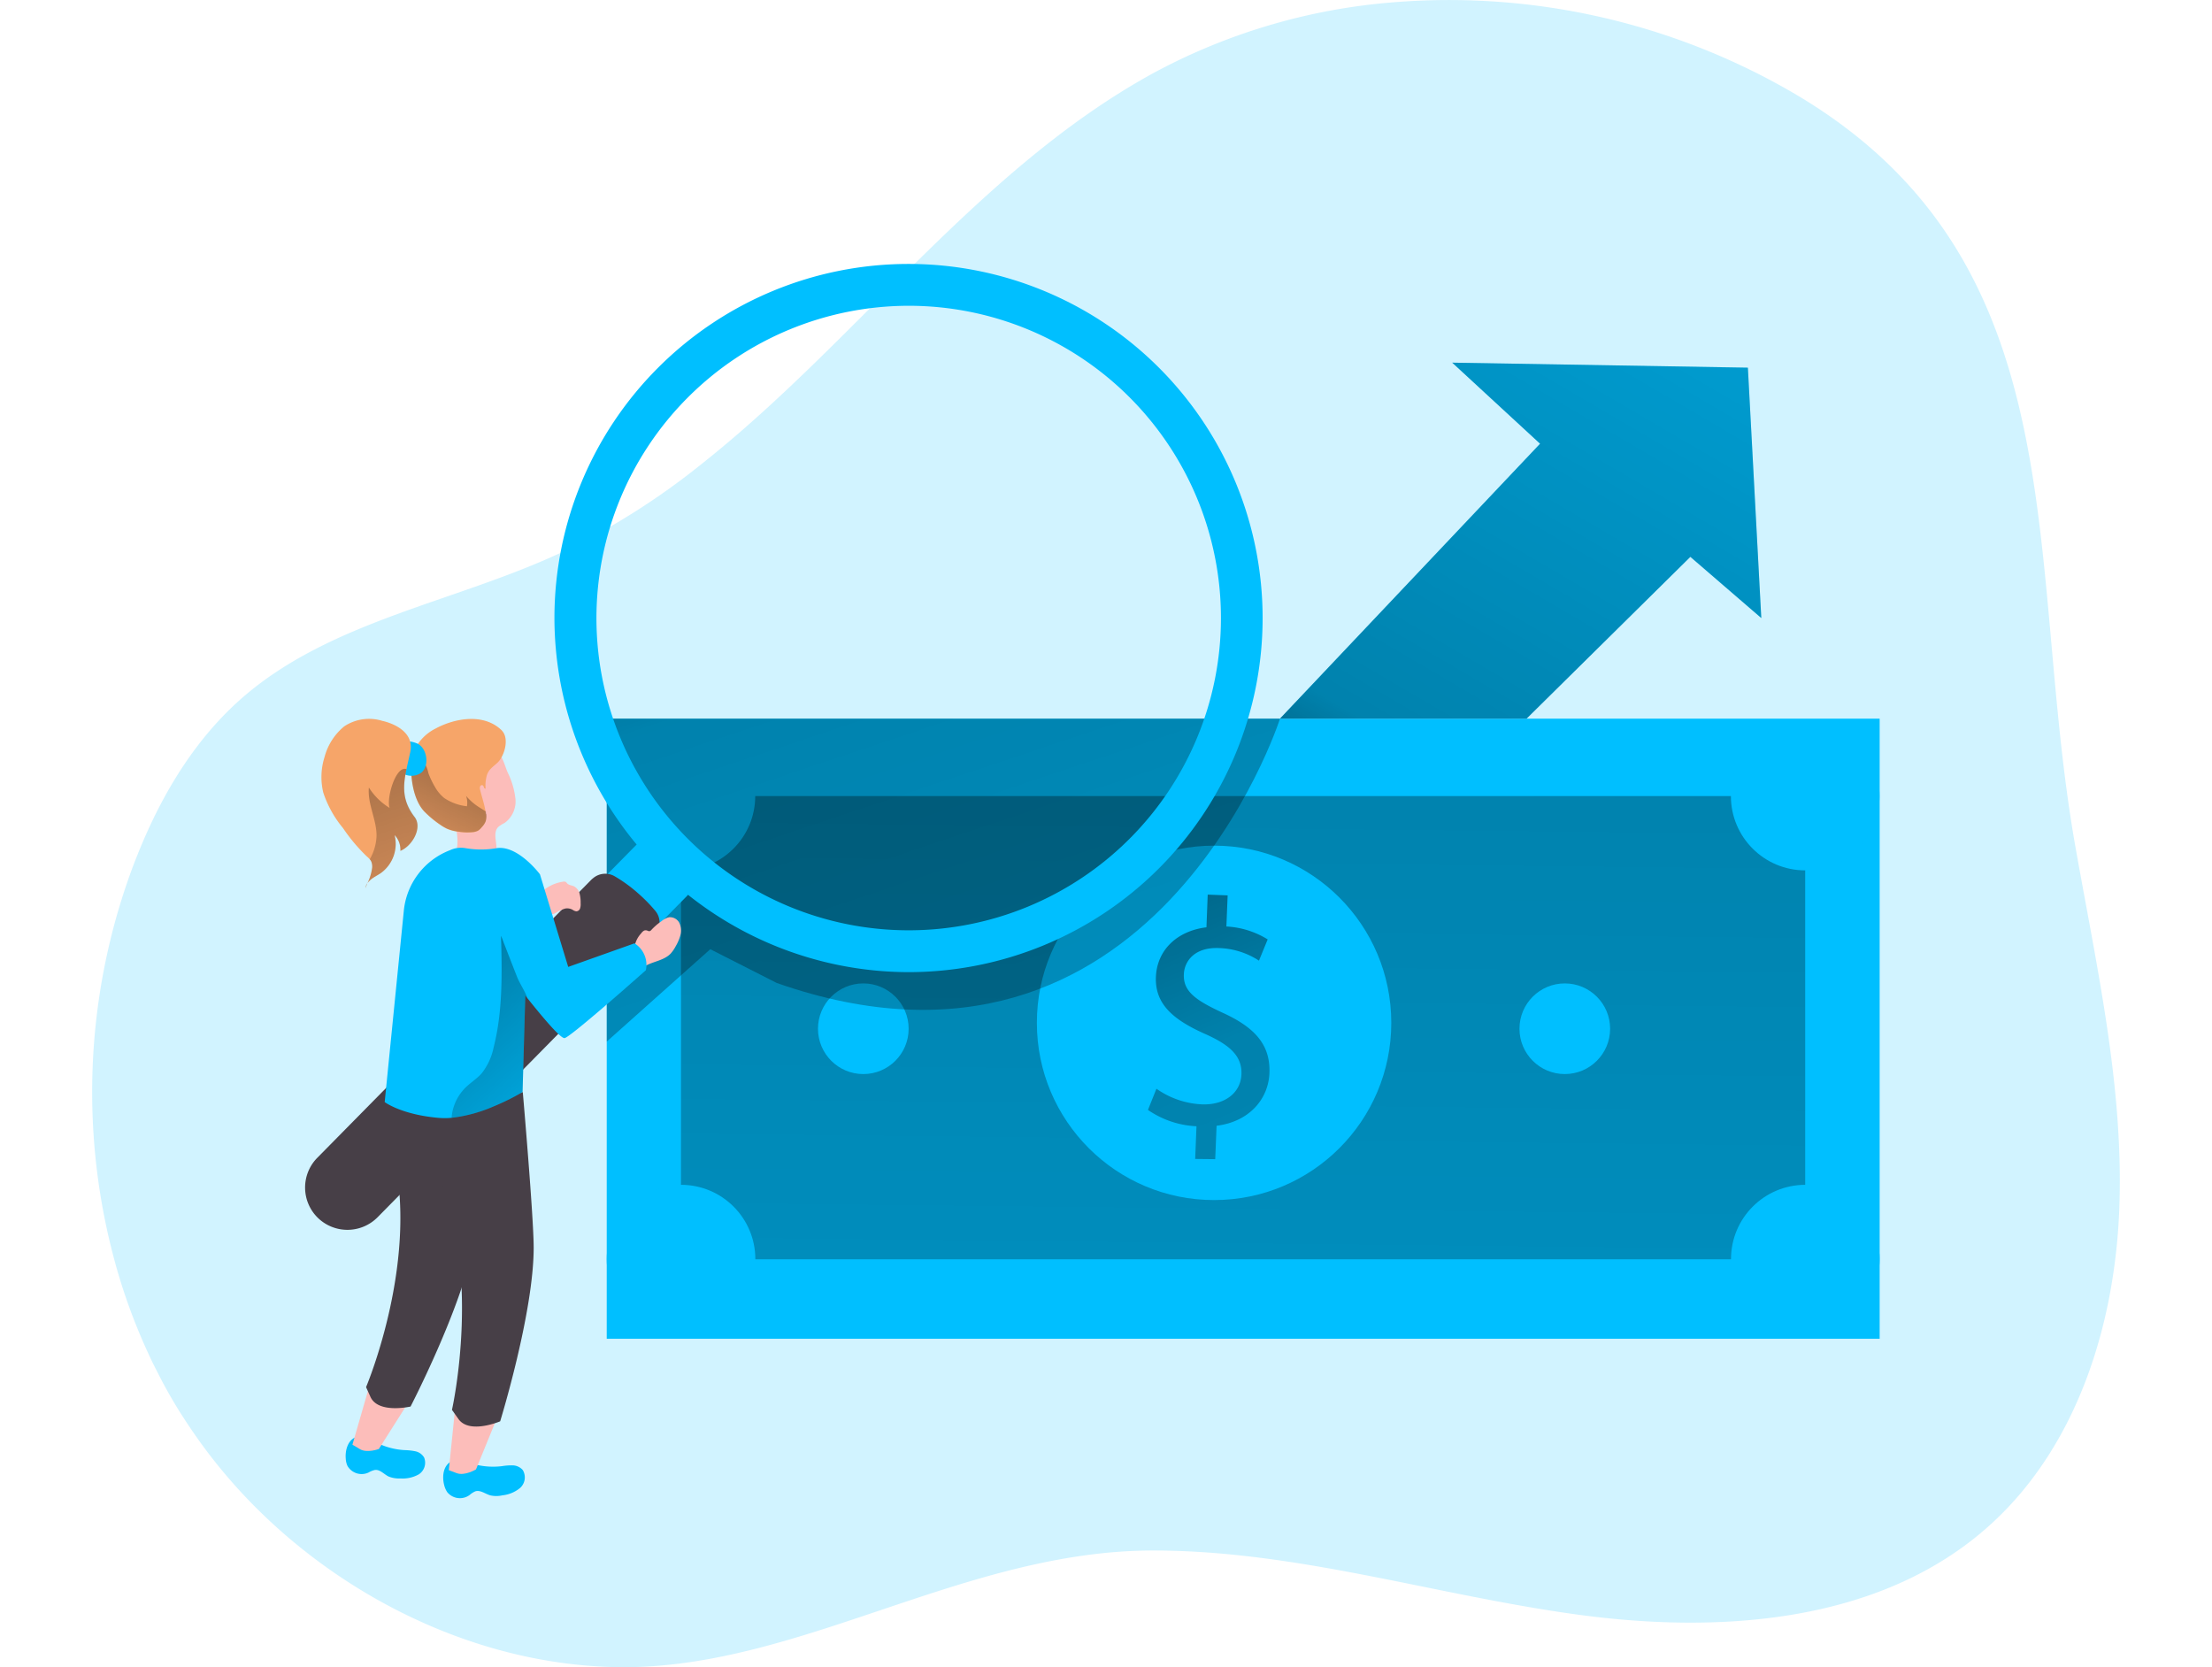 <svg id="Layer_1" data-name="Layer 1" xmlns="http://www.w3.org/2000/svg" xmlns:xlink="http://www.w3.org/1999/xlink" viewBox="0 0 372.22 306.04" width="406" height="306" class="illustration styles_illustrationTablet__1DWOa"><defs><linearGradient id="linear-gradient" x1="213.67" y1="-33.96" x2="206.23" y2="656.73" gradientUnits="userSpaceOnUse"><stop offset="0.01"></stop><stop offset="0.13" stop-opacity="0.69"></stop><stop offset="0.25" stop-opacity="0.32"></stop><stop offset="1" stop-opacity="0"></stop></linearGradient><linearGradient id="linear-gradient-2" x1="165.39" y1="67.88" x2="413.4" y2="651.93" xlink:href="#linear-gradient"></linearGradient><linearGradient id="linear-gradient-3" x1="118.99" y1="9.94" x2="296.62" y2="539.12" xlink:href="#linear-gradient"></linearGradient><linearGradient id="linear-gradient-4" x1="91.19" y1="156.85" x2="77.82" y2="185.68" xlink:href="#linear-gradient"></linearGradient><linearGradient id="linear-gradient-5" x1="70.91" y1="183.97" x2="71.76" y2="184.91" xlink:href="#linear-gradient"></linearGradient><linearGradient id="linear-gradient-6" x1="64.5" y1="142.93" x2="88.52" y2="212.38" xlink:href="#linear-gradient"></linearGradient><linearGradient id="linear-gradient-7" x1="76.13" y1="193.16" x2="115.93" y2="237.61" xlink:href="#linear-gradient"></linearGradient><linearGradient id="linear-gradient-8" x1="211.04" y1="204.54" x2="360.46" y2="-50.91" xlink:href="#linear-gradient"></linearGradient></defs><title>6</title><path d="M391.06,260.79c-3.24,16-10.38,31.11-22.58,41.71-19.85,17.26-48.82,19.25-74.89,15.69S242,306.4,215.66,306.43c-34.73,0-65.21,21.85-98.08,21.41-30.33-.4-60.19-17.6-77.44-42.2q-1.55-2.2-3-4.49c-.29-.45-.56-.91-.84-1.36-.74-1.23-1.44-2.45-2.11-3.69-.31-.56-.61-1.14-.9-1.71s-.64-1.24-.95-1.87c0-.06-.06-.1-.08-.15-.32-.63-.61-1.26-.91-1.91A107.51,107.51,0,0,1,24.74,252a118.44,118.44,0,0,1,3.41-70.37c.74-2,1.54-4,2.41-6,4.25-9.75,10.05-18.88,18.06-25.83,16.16-14,38.74-17.42,58.17-26.44A131.75,131.75,0,0,0,133,106.84c28.3-22.43,50.63-53.93,82.53-71.49a111,111,0,0,1,44.19-13.11,125.61,125.61,0,0,1,74.42,17.17c51.69,30.93,41.62,85.16,50.81,137.47,3.84,21.84,8.84,43.72,8.15,65.87A107.89,107.89,0,0,1,391.06,260.79Z" transform="translate(-20.95 -21.81)" fill="#00bfff" opacity="0.18" style="isolation: isolate;"></path><rect x="94.46" y="131.92" width="233.67" height="113.83" fill="#00bfff"></rect><rect x="108.09" y="146.13" width="206.37" height="85.03" fill="url(#linear-gradient)"></rect><circle cx="205.95" cy="187.76" r="32.53" fill="#00bfff"></circle><path d="M223.43,234.55l.24-6a17,17,0,0,1-8.91-3l1.56-3.89a15.73,15.73,0,0,0,8.34,2.87c4.22.16,7.12-2.13,7.26-5.49s-2.09-5.34-6.37-7.3c-5.93-2.6-9.53-5.46-9.33-10.58.19-4.89,3.81-8.46,9.28-9.13l.23-6,3.66.14-.23,5.71a16,16,0,0,1,7.58,2.37l-1.6,3.9a14.23,14.23,0,0,0-7.35-2.31c-4.54-.18-6.35,2.47-6.44,4.82-.12,3.06,2,4.68,7,7,6,2.71,8.92,5.9,8.71,11.14-.18,4.66-3.6,8.9-9.7,9.66l-.25,6.13Z" transform="translate(-20.95 -21.81)" fill="url(#linear-gradient-2)"></path><circle cx="141.56" cy="188.84" r="8.32" fill="#00bfff"></circle><circle cx="270.33" cy="188.84" r="8.32" fill="#00bfff"></circle><circle cx="314.46" cy="146.13" r="13.64" fill="#00bfff"></circle><circle cx="314.48" cy="231.13" r="13.64" fill="#00bfff"></circle><circle cx="108.08" cy="146.13" r="13.64" fill="#00bfff"></circle><circle cx="108.1" cy="231.13" r="13.64" fill="#00bfff"></circle><path d="M239,153.73s-23.3,72.74-92.38,48.52l-12.2-6.2-19,16.95V153.73Z" transform="translate(-20.95 -21.81)" fill="url(#linear-gradient-3)"></path><path d="M105.81,135.26a65,65,0,1,1,65,65A65.11,65.11,0,0,1,105.81,135.26Zm7.71,0a57.32,57.32,0,1,0,57.32-57.32A57.38,57.38,0,0,0,113.52,135.26Z" transform="translate(-20.95 -21.81)" fill="#00bfff"></path><path d="M82.77,231.59a6.59,6.59,0,0,0,4.7-2l42.61-43.25a6.6,6.6,0,1,0-9.41-9.27L78.06,220.34a6.61,6.61,0,0,0,4.71,11.25Z" transform="translate(-20.95 -21.81)" fill="#00bfff"></path><path d="M62.35,245.33a7.79,7.79,0,0,0,11-.08l50.17-50.91a7.19,7.19,0,0,0,.76-.91,6.18,6.18,0,0,0,.36-.53,3.38,3.38,0,0,0-.32-3.9,28.86,28.86,0,0,0-3.17-3.23,27.09,27.09,0,0,0-4.25-3.09,3.45,3.45,0,0,0-4,.34l0,0a3.79,3.79,0,0,0-.43.39l-50.16,50.9A7.77,7.77,0,0,0,62.35,245.33Z" transform="translate(-20.95 -21.81)" fill="#473f47"></path><path d="M78.31,288a11,11,0,0,1,2,.22,2.46,2.46,0,0,1,1.58,1.14,2.54,2.54,0,0,1-1,3.1,6.07,6.07,0,0,1-3.38.74,5,5,0,0,1-2.17-.37c-.84-.42-1.55-1.3-2.48-1.19a3.9,3.9,0,0,0-1.15.46,3,3,0,0,1-3.9-1.22,3.69,3.69,0,0,1-.31-1.35c-.12-1.49.37-3.21,1.68-3.84,1.57-.75,2.53.13,3.78.84A13.23,13.23,0,0,0,78.31,288Z" transform="translate(-20.95 -21.81)" fill="#00bfff"></path><path d="M78.58,279.9l-5,7.89s-2.21.83-3.53,0l-1.32-.79,3.37-11.68Z" transform="translate(-20.95 -21.81)" fill="#fcbdba"></path><path d="M93.93,222.24s-2.05,22.61-3,28C88.83,261.79,79.4,280,79.4,280s-5.93,1.37-7.36-1.77l-.81-1.79s10.24-24.15,4.61-44.39a13.72,13.72,0,0,1-.33-1.81,38.73,38.73,0,0,1-.28-7.05Z" transform="translate(-20.95 -21.81)" fill="#473f47"></path><path d="M96.2,290.94a10.51,10.51,0,0,1,2-.14,2.54,2.54,0,0,1,1.79.85,2.6,2.6,0,0,1-.49,3.3,6.1,6.1,0,0,1-3.24,1.35,5,5,0,0,1-2.24,0c-.92-.27-1.79-1-2.69-.75a3.85,3.85,0,0,0-1.08.68,3,3,0,0,1-4.12-.52,4,4,0,0,1-.56-1.3c-.38-1.47-.21-3.28,1-4.15,1.43-1,2.55-.32,3.93.16A13.48,13.48,0,0,0,96.2,290.94Z" transform="translate(-20.95 -21.81)" fill="#00bfff"></path><path d="M95,282.74l-3.59,8.8s-2.06,1.24-3.53.69l-1.46-.55,1.26-12.3Z" transform="translate(-20.95 -21.81)" fill="#fcbdba"></path><path d="M121.68,193.2c.24-.32.55-.67.94-.62.23,0,.45.21.68.15a.77.77,0,0,0,.35-.27,11.21,11.21,0,0,1,1.82-1.56,3.25,3.25,0,0,1,1.42-.72,1.94,1.94,0,0,1,1.83,1,3.31,3.31,0,0,1,.23,2.24,8.35,8.35,0,0,1-.88,2.09,6.63,6.63,0,0,1-.92,1.34c-1.15,1.2-2.94,1.4-4.41,2.14a1.19,1.19,0,0,1-.51.17,1,1,0,0,1-.75-.54,5.62,5.62,0,0,1-1-2.75A4.71,4.71,0,0,1,121.68,193.2Z" transform="translate(-20.95 -21.81)" fill="#fcbdba"></path><path d="M107.38,183.66a.72.72,0,0,1,.52.05,1.42,1.42,0,0,1,.24.25c.31.34.82.35,1.23.53a2.11,2.11,0,0,1,1.06,1.35,6.61,6.61,0,0,1,.19,1.78,2.5,2.5,0,0,1-.1.94.78.78,0,0,1-.69.54,1.55,1.55,0,0,1-.69-.29,2.05,2.05,0,0,0-1.37-.22,7.25,7.25,0,0,0-1.72.8,1.76,1.76,0,0,1-1.8,0,2,2,0,0,1-.56-.8c-.5-1.08-1.06-2.32-.06-3.21A7.41,7.41,0,0,1,107.38,183.66Z" transform="translate(-20.95 -21.81)" fill="#fcbdba"></path><path d="M100,222.27s2,23,2,28.56c0,11.94-6.15,31.88-6.15,31.88s-5.69,2.44-7.68-.45L87,280.61s5.89-26-3.4-45.25a12.34,12.34,0,0,1-.64-1.75,39.41,39.41,0,0,1-1.56-7Z" transform="translate(-20.95 -21.81)" fill="#473f47"></path><path d="M97.21,163.57a14.47,14.47,0,0,1,1.44,4.87,4.86,4.86,0,0,1-2,4.44,5.86,5.86,0,0,0-1.16.74c-1.22,1.26.19,3.54-.53,5.17a3.94,3.94,0,0,1-3,2.08,6,6,0,0,1-3-.49,2,2,0,0,1-1.32-1.18,2.67,2.67,0,0,1,.17-1.27c.89-3.43-1.4-7-1-10.5.37-3,3.67-8.74,7.34-8.21C96.08,159.47,96.59,162.14,97.21,163.57Z" transform="translate(-20.95 -21.81)" fill="#fcbdba"></path><path d="M122.6,199.9s-14,12.47-14.95,12.47-5.39-5.57-6.79-7.31l-.4-.52-.5,17.73a42.3,42.3,0,0,1-5.37,2.66A27.06,27.06,0,0,1,86.93,227a13.19,13.19,0,0,1-2.51,0c-6.79-.62-9.77-2.89-9.77-2.89l3.5-35a13.29,13.29,0,0,1,8.48-11.23,4.72,4.72,0,0,1,2.79-.39,16.59,16.59,0,0,0,5.85,0c3.9-.52,7.88,4.81,7.88,4.81l5.19,17,12.17-4.33A4.68,4.68,0,0,1,122.6,199.9Z" transform="translate(-20.95 -21.81)" fill="#00bfff"></path><path d="M95.33,161.84c-.79.73-1.58,1.19-1.92,2.27a7.15,7.15,0,0,0-.24,2.48c-.14,0-.25-.11-.31-.25a.66.66,0,0,0-.19-.37.36.36,0,0,0-.5.21,1,1,0,0,0,0,.62c.33,1.33.77,2.62,1,4,0,.15,0,.32.08.47a3.08,3.08,0,0,1-.07,1.32,3.14,3.14,0,0,1-.72,1.09,2.47,2.47,0,0,1-.69.64,2.67,2.67,0,0,1-.8.25,9.85,9.85,0,0,1-2.71-.06,7.59,7.59,0,0,1-2.2-.57,8.91,8.91,0,0,1-1.25-.74,18.9,18.9,0,0,1-2.68-2.2c-2-1.87-2.66-5.61-2.62-8.23,0-.27,0-.55,0-.83h0a8.09,8.09,0,0,1,.56-2.39,8.56,8.56,0,0,1,3.91-4c3.5-1.89,8.71-2.85,12,.18a2.59,2.59,0,0,1,.44.51C97.45,157.78,96.56,160.7,95.33,161.84Z" transform="translate(-20.95 -21.81)" fill="#f6a569"></path><path d="M93.19,172.55a3.14,3.14,0,0,1-.72,1.09,2.47,2.47,0,0,1-.69.64,2.67,2.67,0,0,1-.8.25,9.85,9.85,0,0,1-2.71-.06,7.59,7.59,0,0,1-2.2-.57,8.91,8.91,0,0,1-1.25-.74,18.9,18.9,0,0,1-2.68-2.2c-2-1.87-2.66-5.61-2.62-8.23,0-.27,0-.55,0-.83h0c.75-.58,1.66-.91,2.31-.22a5.7,5.7,0,0,1,.84,2.05,15.22,15.22,0,0,0,1.18,2.48,7.14,7.14,0,0,0,1.73,2.09,9.21,9.21,0,0,0,4.17,1.51,3.72,3.72,0,0,0-.16-1.9A10.36,10.36,0,0,0,92,170c.4.26.83.5,1.23.8,0,.15,0,.32.08.47A3.08,3.08,0,0,1,93.19,172.55Z" transform="translate(-20.95 -21.81)" fill="url(#linear-gradient-4)"></path><path d="M80.66,158.31a5.41,5.41,0,0,0-1.59-.42.63.63,0,0,0-.59.14,5.06,5.06,0,0,0-1.61,3.06,2.68,2.68,0,0,0,0,1.51,2.07,2.07,0,0,0,.6.81,3.13,3.13,0,0,0,3.94.21C82.9,162.33,82.45,159.17,80.66,158.31Z" transform="translate(-20.95 -21.81)" fill="#00bfff"></path><path d="M71.13,184.85a1.87,1.87,0,0,1,.34-.91A8.65,8.65,0,0,0,71.13,184.85Z" transform="translate(-20.95 -21.81)" fill="#f6a569"></path><path d="M77.53,178a3.88,3.88,0,0,0-1.06-2.9,6.61,6.61,0,0,1-2.56,7c-.56.38-1.19.68-1.72,1.1a3.84,3.84,0,0,0-.71.74,8.91,8.91,0,0,0,.87-2.87A2.42,2.42,0,0,0,72.2,180a1.49,1.49,0,0,0-.29-.46,6.42,6.42,0,0,0-.59-.57A31.86,31.86,0,0,1,67,173.82a20.09,20.09,0,0,1-3.62-6.51,12.14,12.14,0,0,1,.24-6.57,10.83,10.83,0,0,1,3.61-5.6,8.22,8.22,0,0,1,7-1s6.05,1.17,5.12,5.7c-.24,1.14-.51,2.21-.71,3.23-.64,3.06-.83,5.72,1.49,8.74C81.63,173.7,79.78,177.06,77.53,178Z" transform="translate(-20.95 -21.81)" fill="#f6a569"></path><path d="M71.13,184.85a1.87,1.87,0,0,1,.34-.91A8.65,8.65,0,0,0,71.13,184.85Z" transform="translate(-20.95 -21.81)" fill="url(#linear-gradient-5)"></path><path d="M77.53,178a3.88,3.88,0,0,0-1.06-2.9,6.61,6.61,0,0,1-2.56,7c-.56.38-1.19.68-1.72,1.1a3.84,3.84,0,0,0-.71.74,8.91,8.91,0,0,0,.87-2.87A2.42,2.42,0,0,0,72.2,180a1.49,1.49,0,0,0-.29-.46,9.19,9.19,0,0,0,1.24-4.17c.09-3-1.69-5.93-1.4-9a11.67,11.67,0,0,0,3.81,3.75c-.65-1.65,1.09-7.82,3.09-7.13-.64,3.06-.83,5.72,1.49,8.74C81.63,173.7,79.78,177.06,77.53,178Z" transform="translate(-20.95 -21.81)" fill="url(#linear-gradient-6)"></path><path d="M100.86,205.06l-.4-.52-.5,17.73a42.3,42.3,0,0,1-5.37,2.66A27.06,27.06,0,0,1,86.93,227a8.7,8.7,0,0,1,2.53-5.52c.94-.93,2.11-1.65,3-2.65a11.29,11.29,0,0,0,2.19-4.76c1.7-6.66,1.53-13.63,1.36-20.49,1,2.57,2,5.17,3,7.7C99.57,202.57,100.4,203.74,100.86,205.06Z" transform="translate(-20.95 -21.81)" fill="url(#linear-gradient-7)"></path><polygon points="218.04 131.92 265.79 81.45 249.66 66.57 303.94 67.49 306.4 113.45 293.38 102.22 263.31 131.92 218.04 131.92" fill="#00bfff"></polygon><polygon points="218.04 131.92 265.79 81.45 249.66 66.57 303.94 67.49 306.4 113.45 293.38 102.22 263.31 131.92 218.04 131.92" fill="url(#linear-gradient-8)"></polygon></svg>